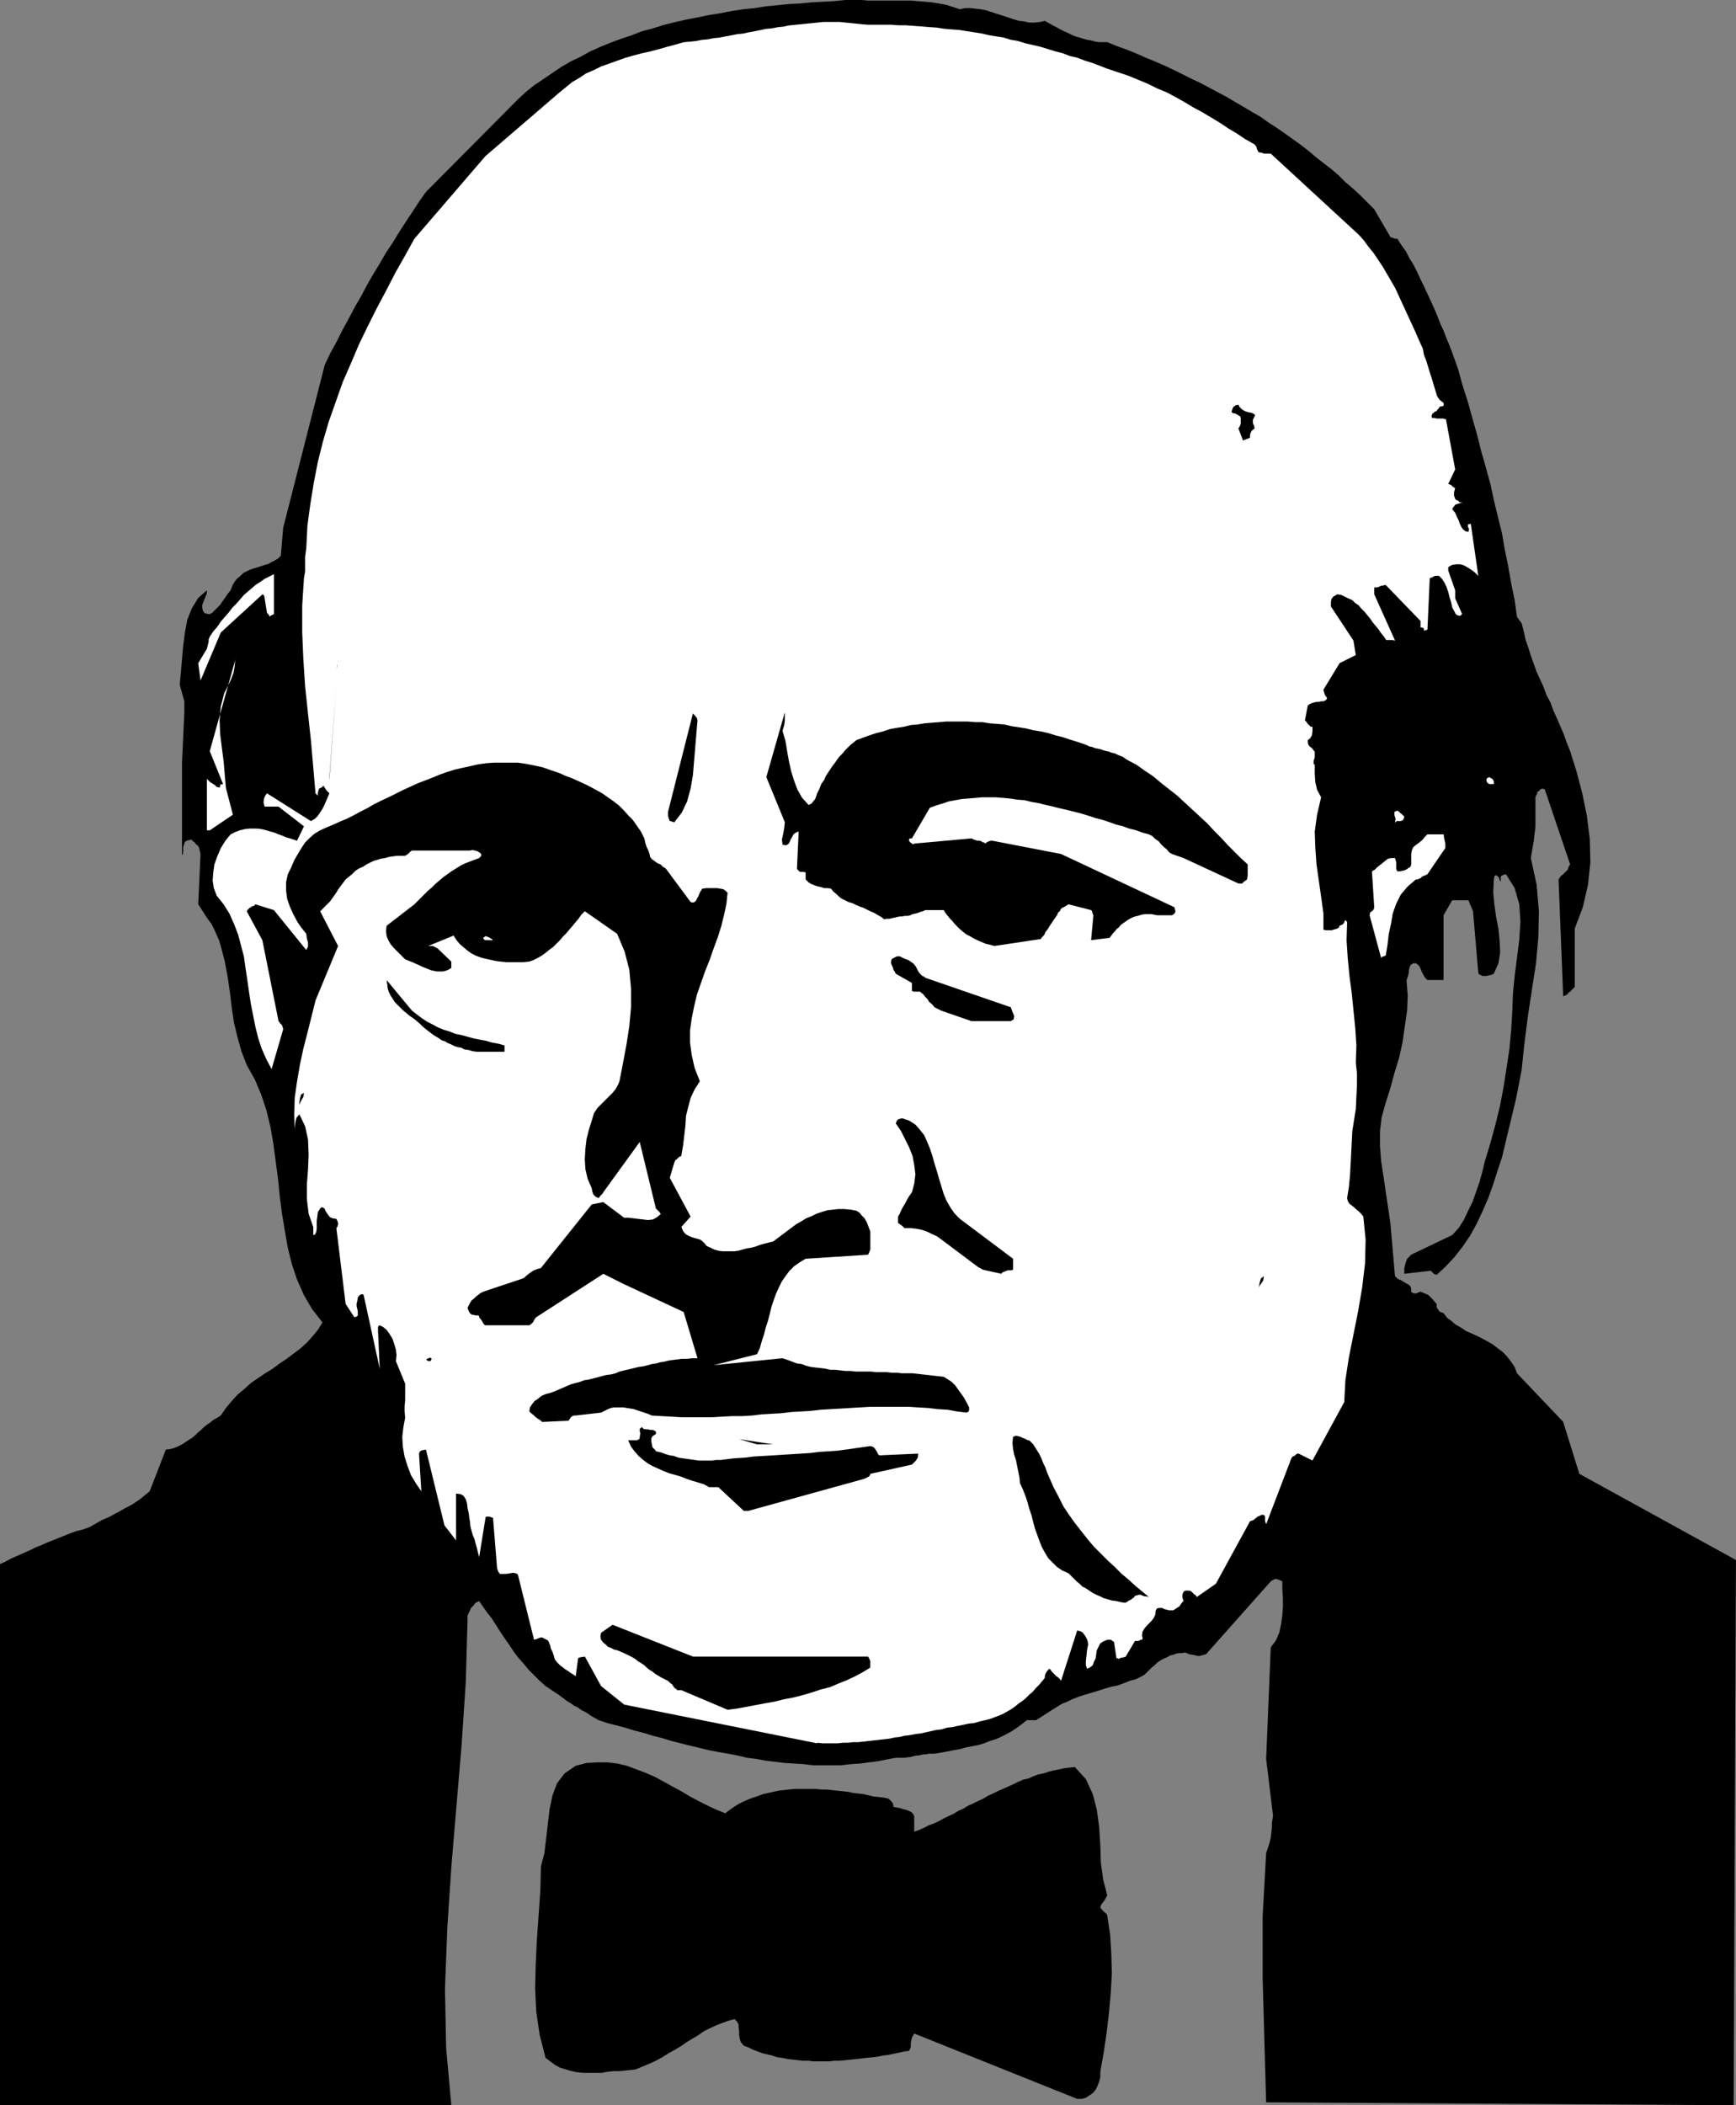<?xml version="1.0" encoding="UTF-8" standalone="no"?>
<svg
   version="1.0"
   width="128.423mm"
   height="155.668mm"
   id="svg26"
   sodipodi:docname="Face 053.wmf"
   xmlns:inkscape="http://www.inkscape.org/namespaces/inkscape"
   xmlns:sodipodi="http://sodipodi.sourceforge.net/DTD/sodipodi-0.dtd"
   xmlns="http://www.w3.org/2000/svg"
   xmlns:svg="http://www.w3.org/2000/svg">
  <rect width="100%" height="100%" fill="#808080" stroke="none"/>
  <sodipodi:namedview
     id="namedview26"
     pagecolor="#ffffff"
     bordercolor="#000000"
     borderopacity="0.25"
     inkscape:showpageshadow="2"
     inkscape:pageopacity="0.0"
     inkscape:pagecheckerboard="0"
     inkscape:deskcolor="#d1d1d1"
     inkscape:document-units="mm" />
  <defs
     id="defs1">
    <pattern
       id="WMFhbasepattern"
       patternUnits="userSpaceOnUse"
       width="6"
       height="6"
       x="0"
       y="0" />
  </defs>
  <path
     style="fill:#000000;fill-opacity:1;fill-rule:evenodd;stroke:none"
     d="M 0.646,588.353 H 126.191 l -1.454,-15.998 -0.323,-16.482 0.646,-16.967 1.131,-17.129 1.454,-17.29 1.454,-17.29 1.131,-17.129 0.485,-17.129 v -0.646 -0.808 l 0.323,-0.646 0.323,-0.646 0.323,-0.808 0.646,-0.646 0.646,-0.808 0.969,-0.485 1.131,1.616 1.131,1.616 1.293,1.616 1.131,1.778 1.131,1.778 1.293,1.939 1.131,1.616 1.293,1.939 1.293,1.778 1.454,1.616 1.454,1.778 1.616,1.616 1.616,1.616 1.616,1.454 1.939,1.293 1.939,1.293 0.646,0.485 0.646,0.485 0.646,0.485 0.485,0.323 0.808,0.485 0.646,0.485 0.646,0.323 0.646,0.323 0.808,0.646 0.646,0.323 0.646,0.323 0.808,0.485 0.646,0.485 0.808,0.485 0.646,0.323 0.808,0.485 2.424,0.808 2.585,0.646 2.424,0.646 2.585,0.808 2.585,0.646 2.585,0.808 2.585,0.646 2.585,0.808 2.585,0.646 2.585,0.646 2.747,0.646 2.585,0.646 2.585,0.485 2.747,0.485 2.585,0.485 2.747,0.646 2.585,0.323 2.585,0.485 2.747,0.323 2.585,0.323 2.747,0.162 2.585,0.162 2.585,0.323 h 2.585 2.747 2.424 l 2.747,-0.323 2.585,-0.162 2.424,-0.323 2.585,-0.323 2.424,-0.485 2.585,-0.485 h 0.646 0.646 0.646 0.646 l 0.808,-0.162 h 0.485 l 0.646,-0.162 0.646,-0.162 0.646,-0.162 h 0.646 l 0.646,-0.162 0.808,-0.162 h 0.646 l 0.646,-0.162 h 0.808 0.808 l 1.939,-0.323 1.777,-0.323 1.616,-0.323 1.777,-0.323 1.777,-0.485 1.777,-0.323 1.616,-0.323 1.616,-0.485 1.616,-0.646 1.616,-0.485 1.454,-0.646 1.616,-0.808 1.454,-0.808 1.454,-0.97 1.293,-0.97 1.454,-1.131 h 0.323 0.323 0.485 0.323 0.323 0.485 0.162 0.162 l 4.524,-2.909 1.293,-0.808 1.293,-0.808 1.616,-0.646 1.293,-0.646 1.616,-0.646 1.454,-0.485 1.616,-0.485 1.616,-0.485 1.616,-0.485 1.454,-0.485 1.777,-0.485 1.616,-0.323 1.777,-0.646 1.616,-0.646 1.777,-0.485 1.616,-0.808 0.808,-0.485 0.646,-0.646 0.646,-0.646 0.646,-0.646 0.808,-0.646 0.646,-0.646 0.646,-0.485 0.808,-0.485 0.646,-0.323 0.808,-0.323 0.808,-0.485 0.808,-0.162 0.808,-0.323 0.808,-0.162 h 0.969 l 0.808,-0.162 1.131,0.485 0.969,0.162 0.808,0.162 0.646,0.162 h 0.485 l 0.485,-0.162 0.646,-0.162 0.646,-0.162 18.097,-20.36 0.485,-0.323 0.323,-0.162 0.323,-0.162 h 0.323 0.162 l 0.485,0.162 0.485,0.162 0.646,0.323 v 2.262 l 0.162,2.424 v 2.424 l -0.162,2.424 -0.323,2.262 -0.485,2.424 -0.969,2.262 -1.454,1.939 -1.293,31.187 1.939,15.998 -0.162,0.808 -0.162,1.293 v 1.131 l -0.162,1.454 -0.162,1.293 -0.323,1.454 -0.485,1.454 -0.485,1.454 -0.969,17.613 v 17.452 l 0.485,17.29 0.485,17.29 130.716,0.808 0.646,-152.38 -43.787,-24.077 -4.524,-14.543 -12.926,-13.574 -0.646,-1.778 -1.131,-1.616 -1.131,-1.454 -1.131,-1.131 -1.293,-0.97 -1.454,-1.131 -1.454,-0.808 -1.454,-0.808 -1.616,-0.808 -1.454,-0.646 -1.454,-0.646 -1.454,-0.97 -1.454,-0.808 -1.131,-0.97 -1.293,-0.97 -0.969,-1.293 -0.485,-0.162 -0.485,-0.162 -0.323,-0.323 -0.162,-0.323 -0.323,-0.323 -0.162,-0.485 v -0.323 -0.485 l -0.485,-0.485 -0.485,-0.646 -0.323,-0.323 -0.485,-0.485 -0.485,-0.485 -0.646,-0.323 -0.808,-0.323 -0.808,-0.323 -0.485,0.162 -0.323,0.162 -0.485,0.162 h -0.323 -0.162 l -0.323,-0.162 h -0.162 l -0.323,-0.323 v -0.808 l -0.162,-0.646 -0.485,-0.485 -0.646,-0.323 -0.808,-0.485 -0.808,-0.485 -0.808,-0.323 -0.808,-0.808 -1.293,-14.866 -0.646,-4.363 -0.646,-4.363 -0.646,-4.363 -0.646,-4.201 -0.323,-4.201 v -4.04 l 0.485,-4.04 1.131,-4.04 1.293,-4.04 1.131,-4.201 1.293,-4.201 0.969,-4.363 0.646,-4.525 0.646,-4.363 0.162,-4.201 -0.323,-4.363 0.323,-0.808 0.162,-0.646 0.162,-0.808 v -0.485 l 0.162,-0.646 0.162,-0.485 0.323,-0.485 0.646,-0.323 h 0.646 l 0.485,0.323 0.485,0.485 0.323,0.646 0.323,0.808 0.485,0.97 0.485,0.808 0.646,0.646 h 4.524 v -18.098 l 2.424,-4.201 h 4.524 l 1.293,3.07 1.454,16.967 0.162,0.646 0.485,0.162 0.485,0.323 h 0.485 0.646 l 0.646,-0.162 0.808,-0.162 0.646,-0.323 1.293,-2.909 0.485,-3.07 -0.162,-3.232 -0.323,-3.232 -0.646,-3.393 -0.485,-3.393 -0.323,-3.555 0.162,-3.555 0.162,-0.808 0.162,-0.323 h 0.323 l 0.323,0.162 0.485,0.485 0.162,0.646 0.323,0.485 v 0.485 -0.162 -0.485 -0.646 -0.646 l 0.162,-0.162 0.323,-0.162 0.323,-0.162 0.646,-0.162 2.424,3.878 1.293,4.525 0.323,4.848 -0.323,5.009 -0.646,5.171 -0.646,5.009 -0.485,5.009 -0.162,4.686 -0.323,5.333 -0.485,5.333 -0.808,5.332 -0.808,5.171 -0.969,5.171 -1.293,5.332 -1.454,5.333 -1.616,5.333 -0.646,2.747 -0.808,2.909 -0.969,2.747 -0.969,2.747 -1.293,2.585 -1.131,2.424 -1.454,2.262 -1.777,1.939 -11.472,5.494 -1.131,1.131 -0.485,1.293 -0.323,1.454 v 1.454 l 7.109,-0.808 h 0.323 l 0.323,0.323 0.485,0.485 0.808,0.323 2.585,-2.424 2.424,-2.585 2.262,-2.909 2.1,-3.07 1.777,-3.232 1.616,-3.393 1.616,-3.717 1.293,-3.555 1.293,-4.04 1.293,-3.878 0.969,-4.04 0.969,-4.04 0.969,-4.04 0.969,-4.04 0.808,-4.04 0.808,-4.201 0.808,-7.595 0.969,-7.595 1.131,-7.433 1.131,-7.272 0.646,-7.272 0.162,-7.272 -0.646,-7.433 -1.616,-7.433 0.808,-4.686 0.485,-4.201 v -4.04 -4.04 l 0.162,-0.485 0.323,-0.485 v -0.485 l 0.323,-0.162 0.323,-0.323 0.323,-0.323 0.485,-0.162 0.646,0.162 7.109,21.007 -0.485,0.808 -0.162,0.646 -0.485,0.485 -0.485,0.485 -0.485,0.485 -0.485,0.323 -0.323,0.485 -0.323,0.485 1.293,32.641 0.485,-0.162 0.323,-0.162 0.485,-0.323 0.162,-0.323 0.485,-0.323 0.323,-0.323 0.485,-0.485 0.485,-0.485 v -16.321 l 2.262,-5.979 1.454,-6.302 0.646,-6.302 -0.162,-6.464 -0.808,-6.464 -1.293,-6.302 -1.616,-6.14 -1.777,-5.656 -0.969,-2.424 -0.808,-2.262 -0.969,-2.262 -0.969,-2.262 -0.969,-2.101 -0.808,-2.262 -1.131,-2.101 -0.808,-2.262 -0.969,-2.101 -0.969,-2.101 -0.808,-2.262 -0.808,-2.262 -0.646,-2.101 -0.808,-2.262 -0.485,-2.262 -0.646,-2.424 -0.323,-0.485 -0.323,-0.323 -0.162,-0.323 -0.485,-0.646 -0.646,-4.686 -0.969,-4.686 -0.808,-4.686 -0.969,-4.686 -0.808,-4.686 -1.131,-4.525 -1.131,-4.686 -0.969,-4.525 -1.293,-4.686 -1.293,-4.525 -1.131,-4.525 -1.293,-4.525 -1.293,-4.686 -1.454,-4.525 -1.293,-4.686 -1.616,-4.525 -0.808,-2.101 -0.808,-1.939 -0.808,-2.101 -0.969,-2.101 -0.808,-2.101 -0.808,-1.939 -0.969,-2.101 -0.969,-2.101 -0.969,-2.101 -0.969,-1.939 -0.969,-2.101 -0.969,-1.939 -1.131,-1.778 -0.969,-1.939 -1.293,-1.778 -1.131,-1.778 h -0.808 v -0.162 h -0.323 l -0.808,-0.323 -4.524,-7.756 -1.939,-1.939 -1.939,-1.939 -2.1,-1.939 -2.1,-1.778 -1.939,-1.939 -2.1,-1.778 -2.1,-1.616 -2.262,-1.778 -2.1,-1.778 -2.1,-1.616 -2.262,-1.616 -2.262,-1.616 -2.1,-1.454 -2.262,-1.454 -2.262,-1.616 -2.262,-1.293 -2.424,-1.454 -2.262,-1.293 -2.424,-1.454 -2.424,-1.293 -2.424,-1.293 -2.424,-1.293 -2.424,-1.131 -2.585,-1.293 -2.585,-1.293 -2.424,-1.131 -2.585,-1.131 -2.747,-1.131 -2.585,-1.131 -2.747,-1.131 -2.747,-0.97 -2.747,-1.131 h -1.131 -1.131 l -1.131,-0.162 -1.131,-0.323 -1.131,-0.162 -1.131,-0.323 -0.969,-0.323 L 300.694,10.18 299.563,9.695 298.594,9.211 297.463,8.726 296.493,8.241 295.362,7.595 294.393,7.11 l -1.131,-0.646 -1.131,-0.646 -1.293,0.323 -1.616,0.162 h -1.454 L 286.314,5.979 284.86,5.817 283.244,5.333 281.79,4.848 280.336,4.363 278.72,3.878 277.266,3.393 275.812,2.909 274.196,2.585 272.742,2.424 271.287,2.262 h -1.454 l -1.454,0.323 -1.939,-0.646 -2.1,-0.646 -1.939,-0.323 -1.939,-0.323 -1.939,-0.162 -1.939,-0.162 -1.777,-0.162 h -1.939 -1.777 -1.777 -1.616 -1.777 -1.616 -1.616 L 240.911,0 h -1.454 -3.07 l -3.232,0.323 -3.07,0.162 -3.07,0.162 -3.232,0.323 -3.232,0.162 -3.232,0.323 -3.232,0.323 -3.07,0.485 -3.232,0.323 -3.232,0.485 -3.232,0.646 -3.07,0.485 -3.232,0.646 -3.232,0.646 -2.908,0.646 -3.232,0.808 -3.07,0.97 -3.07,0.808 -2.908,1.131 -2.908,0.97 -3.07,1.131 -2.747,1.131 -2.908,1.293 -2.585,1.454 -2.747,1.293 -2.747,1.616 -2.424,1.616 -2.585,1.778 -2.424,1.616 -2.424,1.939 -2.262,2.101 -25.691,25.855 -1.939,2.747 -1.777,2.747 -1.939,2.909 -1.777,2.747 -1.777,2.909 -1.939,2.909 -1.777,3.07 -1.777,2.909 -1.777,3.07 -1.616,3.07 -1.777,3.07 -1.616,3.07 -1.777,3.232 -1.616,3.232 -1.777,3.232 -1.616,3.393 -11.634,45.569 -0.646,7.756 -0.808,0.808 -0.808,0.485 -0.969,0.485 -0.808,0.485 -1.131,0.323 -0.969,0.323 -0.969,0.323 -1.131,0.323 -0.969,0.323 -0.969,0.485 -0.969,0.485 -0.808,0.808 -0.969,0.808 -0.646,0.808 -0.646,1.131 -0.485,1.293 -0.808,0.97 -0.646,0.97 -0.808,1.131 -0.646,0.97 -0.808,0.808 -0.808,0.808 -0.646,0.646 -0.646,0.323 h -0.485 l -0.485,-0.162 h -0.323 l -0.162,-0.162 -0.485,-0.646 -0.162,-0.808 v -0.808 l 0.323,-0.808 0.323,-0.808 0.323,-0.808 0.323,-0.808 v -0.808 l -2.424,2.101 -1.777,2.909 -1.293,3.232 -0.646,3.555 -0.485,3.717 -0.323,3.717 -0.323,3.717 -0.323,3.393 1.293,4.686 v 0.808 0.646 0.646 0.97 l -0.646,14.058 v 25.531 l 0.162,0.323 0.162,-0.97 v -1.293 l 0.323,-0.97 0.162,-0.485 0.485,-0.323 0.646,-0.162 0.646,-0.162 0.485,0.485 0.485,0.323 0.323,0.485 0.485,0.323 0.323,0.485 0.162,0.485 0.162,0.808 0.162,0.646 -0.646,14.058 0.969,1.454 0.808,1.293 0.969,1.454 0.969,1.293 0.808,1.616 0.646,1.454 0.646,1.454 0.485,1.616 1.131,4.363 0.808,4.363 0.646,4.363 0.485,4.201 0.646,4.201 0.969,4.04 1.131,4.04 1.454,3.717 2.262,4.04 1.777,4.201 1.454,4.363 1.131,4.686 0.808,4.686 0.646,4.848 0.646,4.848 0.485,4.848 0.646,5.009 0.808,4.848 0.808,4.686 1.131,4.525 1.454,4.363 1.939,4.363 2.262,3.878 2.908,3.717 -1.293,2.101 -1.454,1.778 -1.616,1.778 -1.777,1.616 -1.939,1.454 -1.939,1.454 -1.939,1.293 -1.939,1.454 -2.1,1.293 -1.939,1.293 -2.1,1.454 -1.777,1.616 -1.939,1.616 -1.616,1.778 -1.616,1.939 -1.454,2.101 -0.969,0.646 -0.969,0.485 -0.969,0.808 -0.969,0.646 -0.808,0.646 -0.808,0.808 -0.808,0.646 -0.808,0.808 -0.969,0.808 -0.808,0.485 -0.969,0.646 -0.969,0.646 -0.969,0.485 -1.131,0.485 -1.131,0.323 -1.293,0.162 -4.524,11.635 -0.969,0.808 -0.808,0.646 -0.969,0.808 -0.969,0.646 -0.969,0.646 -1.131,0.646 -0.969,0.485 -1.131,0.646 -1.131,0.646 -0.969,0.485 -1.131,0.646 -1.131,0.485 -1.131,0.485 -1.131,0.646 -1.131,0.646 -1.131,0.646 -1.777,0.646 -1.939,0.485 -1.777,0.646 -1.616,0.646 -1.616,0.646 -1.616,0.646 -1.616,0.646 -1.454,0.646 -1.616,0.646 -1.293,0.646 -1.454,0.646 -1.454,0.646 -1.454,0.646 -1.454,0.646 L 1.454,436.458 0,437.104 v 151.249 0 h 0.323 0.162 0.162 z"
     id="path1" />
  <path
     style="fill:#000000;fill-opacity:1;fill-rule:evenodd;stroke:none"
     d="m 301.179,586.576 h 0.162 0.485 0.485 0.162 l 1.131,-0.323 0.969,-0.646 0.969,-0.646 0.808,-0.97 0.485,-0.97 0.485,-1.293 0.323,-1.293 v -1.454 l 0.969,-5.494 0.808,-5.494 0.646,-5.494 0.485,-5.494 0.323,-5.494 -0.162,-5.494 -0.323,-5.333 -0.808,-5.333 -0.162,-0.485 -0.485,-0.323 -0.646,-0.646 -0.646,-0.808 0.162,-0.646 0.323,-0.485 0.646,-0.808 0.808,-1.454 -1.131,-4.363 -0.646,-4.686 -0.162,-5.009 -0.323,-5.009 -0.646,-4.848 -1.131,-4.363 -1.939,-4.201 -3.07,-3.393 -1.454,0.162 -1.454,0.162 -1.454,0.323 -1.616,0.323 -1.293,0.323 -1.454,0.485 -1.616,0.323 -1.293,0.485 -1.454,0.646 -1.454,0.323 -1.454,0.646 -1.293,0.646 -1.454,0.646 -1.454,0.646 -1.454,0.646 -1.293,0.646 -1.454,0.646 -1.293,0.808 -1.454,0.646 -1.293,0.646 -1.454,0.646 -1.293,0.808 -1.454,0.646 -1.293,0.808 -1.454,0.646 -1.293,0.646 -1.454,0.808 -1.454,0.646 -1.293,0.485 -1.293,0.646 -1.454,0.646 -1.293,0.485 v -4.363 l -0.323,-0.646 -0.485,-0.485 -0.646,-0.323 -0.808,-0.323 -0.808,-0.162 -0.969,-0.323 -0.808,-0.162 -0.969,-0.162 v -0.323 l -0.162,-0.646 -0.485,-0.646 -0.646,-0.646 -1.293,-0.323 -1.454,-0.162 -1.454,-0.162 -1.454,-0.323 -1.293,-0.323 -1.454,-0.162 -1.454,-0.162 -1.454,-0.323 -1.454,-0.162 -1.616,-0.162 -1.454,-0.162 -1.616,-0.162 h -1.454 l -1.454,-0.162 h -1.454 -1.454 -1.616 -1.454 l -1.616,0.162 -1.454,0.162 -1.454,0.162 -1.454,0.323 -1.454,0.323 -1.454,0.323 -1.293,0.485 -1.454,0.485 -1.293,0.485 -1.454,0.646 -1.293,0.646 -1.293,0.808 -1.131,0.808 -1.293,0.97 -2.424,-0.97 -2.424,-1.131 -2.585,-1.293 -2.424,-1.293 -2.424,-1.454 -2.424,-1.293 -2.585,-1.454 -2.424,-1.293 -2.585,-1.131 -2.585,-0.97 -2.585,-0.97 -2.747,-0.646 -2.747,-0.323 h -2.747 l -3.07,0.162 -3.07,0.808 -3.07,2.101 -2.1,2.747 -1.293,3.393 -0.808,3.878 -0.485,4.04 -0.485,4.201 -0.485,4.04 -0.969,3.717 -0.162,6.787 -0.485,6.948 -0.485,6.787 -0.323,6.948 -0.162,6.625 0.323,6.625 0.969,6.464 1.616,6.302 1.293,0.97 1.293,0.97 1.454,0.808 1.616,0.485 1.616,0.485 1.616,0.323 1.777,0.162 h 1.616 1.777 1.616 l 1.777,-0.323 1.616,-0.162 h 1.616 l 1.616,-0.162 1.454,-0.162 1.454,-0.162 1.939,-0.808 1.939,-0.808 1.777,-0.808 1.777,-0.97 1.777,-1.131 1.777,-0.97 1.616,-0.97 1.616,-1.131 1.616,-0.97 1.616,-0.97 1.616,-1.131 1.616,-0.808 1.777,-0.808 1.616,-0.646 1.777,-0.646 1.777,-0.485 0.646,0.646 0.485,0.808 v 0.808 l 0.162,1.131 v 1.131 l 0.162,0.97 0.323,0.97 0.808,0.97 1.293,0.485 1.293,0.646 1.293,0.485 1.293,0.485 1.454,0.323 1.293,0.323 1.454,0.485 1.293,0.162 1.616,0.323 1.293,0.162 1.454,0.162 1.454,0.162 h 1.616 l 1.293,0.162 h 1.454 1.616 1.454 l 1.454,-0.162 h 1.454 l 1.616,-0.162 1.616,-0.162 1.454,-0.162 1.454,-0.162 1.454,-0.162 1.616,-0.162 1.454,-0.162 1.454,-0.323 1.454,-0.162 1.454,-0.323 1.616,-0.323 1.454,-0.323 1.293,-0.162 0.485,-0.97 v -1.293 l 0.323,-1.454 0.646,-1.131 z"
     id="path2" />
  <path
     style="fill:#ffffff;fill-opacity:1;fill-rule:evenodd;stroke:none"
     d="m 228.47,487.036 1.454,0.162 h 1.454 1.454 1.454 l 1.454,-0.162 h 1.454 l 1.293,-0.162 h 1.454 l 1.616,-0.162 1.293,-0.162 1.454,-0.162 1.454,-0.162 1.454,-0.162 1.454,-0.162 1.454,-0.323 1.454,-0.162 1.293,-0.323 1.454,-0.162 1.616,-0.323 1.454,-0.162 1.454,-0.323 1.454,-0.323 1.454,-0.323 1.454,-0.162 1.616,-0.485 1.454,-0.162 1.454,-0.323 1.616,-0.323 1.454,-0.323 1.616,-0.162 1.616,-0.485 1.454,-0.323 1.293,-0.323 1.293,-0.485 1.293,-0.485 1.131,-0.485 1.131,-0.646 1.131,-0.646 1.131,-0.808 0.969,-0.808 0.969,-0.646 0.969,-0.808 0.969,-0.97 0.969,-0.808 0.808,-0.97 0.969,-0.97 0.808,-0.97 0.808,-0.97 v -0.485 l 0.162,-0.646 0.485,-0.808 0.646,-0.646 0.323,0.323 0.323,0.485 0.485,0.485 0.323,0.323 0.485,0.485 0.485,0.323 0.485,0.485 0.323,0.485 4.524,-14.058 0.808,0.162 0.646,0.323 0.646,0.808 0.485,0.808 0.323,0.808 0.162,0.97 -0.162,0.808 -0.162,0.808 -0.162,1.616 -0.162,1.454 v 1.131 l 0.323,0.97 0.808,-0.323 0.808,-0.646 0.323,-0.97 0.485,-0.97 0.162,-1.131 0.162,-1.131 0.485,-0.97 0.485,-0.97 h 0.162 l 0.323,-0.323 0.646,-0.323 0.808,-0.323 h 0.323 0.323 0.323 l 0.323,0.162 0.162,0.162 0.323,0.162 0.162,0.323 v 0.162 l 0.646,4.201 h 0.323 l 0.323,0.162 0.323,-0.162 0.323,-0.162 h 0.485 l 0.162,-0.162 h 0.323 l 0.323,-0.162 2.585,-4.363 h 0.485 0.485 l 0.323,-0.162 0.323,-0.162 h 0.323 l 0.162,-0.323 v -0.323 l -0.162,-0.485 0.162,-1.131 0.485,-0.808 0.646,-0.808 0.646,-0.646 0.646,-0.646 0.646,-0.808 0.485,-0.97 0.162,-1.293 0.323,-0.485 0.485,-0.162 h 0.323 0.646 l 0.646,0.323 0.646,0.162 0.646,0.162 h 0.808 0.323 l 0.323,-0.162 0.485,-0.323 0.485,-0.323 0.485,-0.323 0.323,-0.485 0.323,-0.485 0.485,-0.485 -0.162,-0.485 -0.162,-0.485 v -0.808 l 0.323,-0.808 0.485,-0.323 h 0.646 0.485 l 0.485,0.162 0.323,0.323 0.485,0.485 0.485,0.323 0.323,0.485 5.332,-3.717 9.533,-17.452 0.485,-0.162 0.485,-0.162 0.323,-0.323 0.485,-0.323 0.323,-0.323 0.485,-0.162 0.646,-0.323 h 0.646 l 0.323,0.485 v 0.646 0.646 l 0.323,0.808 7.109,-18.583 0.323,-0.323 0.485,-0.162 0.162,-0.162 0.162,-0.162 0.162,-0.162 h 0.162 l 0.162,-0.162 h 0.323 l 3.878,1.939 8.887,-16.321 0.323,-6.14 0.969,-6.302 1.293,-6.464 1.293,-6.464 1.131,-6.625 0.808,-6.787 0.162,-6.625 -0.646,-6.464 -0.646,-0.808 -0.646,-0.646 -0.646,-0.485 -0.646,-0.646 -0.646,-0.485 -0.646,-0.485 -0.485,-0.808 -0.162,-0.808 0.485,-3.07 0.323,-3.232 0.162,-3.07 0.162,-3.07 0.162,-3.232 0.162,-3.07 0.485,-3.07 0.485,-3.07 0.162,-3.393 0.162,-3.232 v -3.232 l -0.323,-3.07 0.162,-4.848 -0.323,-4.848 -0.485,-4.848 -0.485,-4.848 -0.646,-4.848 -0.485,-5.009 -0.323,-5.009 0.162,-5.009 -0.323,-0.485 h -0.162 -0.162 l -0.162,0.485 -0.162,0.323 -0.323,0.323 -0.323,0.162 -0.485,0.162 -0.162,0.485 -0.485,0.323 -0.485,0.162 -0.646,0.162 -0.485,0.162 h -0.808 -0.646 l -0.808,-0.162 v -4.525 l -0.646,-4.686 -0.646,-4.525 -0.646,-4.525 -0.323,-4.525 -0.162,-4.686 0.646,-4.686 1.131,-4.848 -1.131,-2.101 -0.485,-2.101 -0.162,-2.262 v -2.585 l -0.323,-0.323 v -0.808 l 0.323,-0.97 v -1.131 -0.485 l -0.323,-0.323 -0.323,-0.485 -0.323,-0.323 -0.485,-0.323 -0.323,-0.485 -0.162,-0.485 v -0.808 l 0.646,-0.485 0.485,-0.808 0.162,-1.131 v -1.293 h -0.485 l -0.323,-0.323 -0.323,-0.323 -0.162,-0.162 -0.162,-0.162 -0.162,-0.323 -0.323,-0.323 -0.162,-0.162 0.808,-4.201 0.485,-0.323 0.646,-0.323 0.646,-0.162 0.646,-0.162 h 0.646 l 0.646,-0.162 h 0.485 0.162 l 0.646,-0.323 0.323,-0.323 v -0.323 l -0.162,-0.323 -0.323,-0.323 -0.162,-0.485 -0.162,-0.485 -0.162,-0.646 4.524,-7.433 4.524,-2.262 -0.646,-4.04 -6.301,-9.534 v -1.293 l 0.162,-0.808 0.485,-0.646 1.131,-0.646 1.131,0.162 0.969,0.485 0.969,0.485 1.131,0.485 0.808,0.808 0.969,0.646 0.646,0.808 0.969,0.97 0.808,0.97 0.808,0.97 0.646,0.97 0.808,0.97 0.808,0.97 0.646,0.97 0.808,0.97 0.646,0.97 0.162,0.162 h 0.323 0.162 0.162 0.323 0.323 0.485 l 0.646,0.162 -5.817,-12.927 v -0.808 -0.485 -0.323 -0.323 h 0.485 0.323 l 0.485,-0.162 0.323,-0.162 0.323,-0.162 h 0.485 l 0.323,-0.162 h 0.485 l 9.695,10.019 v 0.323 0.485 0.646 0.323 l 0.808,0.162 0.162,0.485 v 0.323 l 0.969,-0.323 0.646,-14.382 h 0.162 l 0.162,-0.162 h 0.323 l 0.162,-0.162 0.323,-0.162 0.323,-0.162 h 0.485 0.646 l 0.808,0.808 0.646,0.97 0.646,1.293 0.485,1.454 0.323,1.293 0.485,1.616 0.323,1.454 0.808,1.454 v 0.162 l 0.162,0.162 0.162,0.162 0.323,0.162 0.323,0.162 h 0.323 l 0.323,-0.162 0.323,-0.323 -1.939,-4.363 v -0.485 -0.485 -0.646 -0.646 l -1.939,-5.494 v -0.485 -0.485 l 0.485,-0.323 0.646,-0.323 1.131,-0.162 h 0.969 l 0.808,0.162 0.969,0.485 0.808,0.485 0.969,0.646 0.808,0.646 0.808,0.808 -2.1,-14.543 -0.808,0.162 v 0.646 l 0.323,0.646 -0.162,0.808 -0.808,-0.162 -0.646,-0.485 -0.485,-0.646 -0.485,-0.97 -0.323,-0.97 -0.485,-0.97 -0.485,-1.131 -0.808,-0.97 0.162,-0.485 0.323,-0.323 0.323,-0.485 0.485,-0.162 0.485,-0.162 0.485,-0.162 0.646,-0.162 h 0.485 -0.485 -0.323 -0.323 -0.162 l -0.323,-0.323 -0.162,-0.162 -0.485,-0.162 -0.323,-0.323 -0.323,-0.97 v -0.808 l 0.162,-0.646 0.162,-0.646 h -0.162 l -0.485,-0.323 -0.485,-0.485 -0.808,-0.323 1.939,-4.04 -2.585,-14.058 h -0.323 l -0.323,-0.162 h -0.323 -0.485 -0.485 -0.646 l -0.646,-0.162 h -0.646 l -0.162,-0.485 0.162,-0.485 0.162,-0.323 0.323,-0.162 0.323,-0.323 0.485,-0.162 0.162,-0.323 0.485,-0.485 v -0.162 l 0.323,-0.323 h 0.162 0.323 l 0.323,-0.162 h 0.162 v -0.323 -0.485 l -0.485,-0.323 -0.323,-0.323 -0.323,-0.162 -0.162,-0.323 -0.162,-0.162 -0.162,-0.323 -0.162,-0.162 -0.162,-0.485 -0.485,-1.616 -0.485,-1.616 -0.485,-1.616 -0.485,-1.454 -0.485,-1.616 -0.485,-1.616 -0.646,-1.616 -0.323,-1.778 -0.969,-2.101 -0.969,-2.262 -0.969,-2.101 -0.969,-2.101 -0.969,-2.101 -0.969,-2.101 -0.969,-2.101 -0.969,-2.101 -1.131,-1.939 -1.131,-1.939 -1.131,-1.939 -1.293,-1.939 -1.293,-1.939 -1.454,-1.778 -1.293,-1.778 -1.454,-1.616 -24.56,-22.623 h -0.485 -0.323 -0.485 -0.323 -0.323 l -0.323,-0.162 -0.485,-0.162 h -0.485 l -0.323,-0.323 -0.323,-0.646 -0.162,-0.646 -0.485,-0.646 -2.585,-1.454 -2.424,-1.616 -2.424,-1.454 -2.424,-1.616 -2.424,-1.454 -2.424,-1.454 -2.424,-1.293 -2.424,-1.454 -2.585,-1.454 -2.424,-1.293 -2.747,-1.131 -2.585,-1.293 -2.747,-1.131 -2.747,-1.131 -2.908,-0.97 -2.908,-0.97 -2.1,-0.808 -2.1,-0.808 -2.1,-0.646 -2.1,-0.808 -2.1,-0.485 -2.1,-0.808 -1.939,-0.485 -2.1,-0.646 -2.1,-0.646 -2.1,-0.485 -2.1,-0.485 -2.1,-0.646 -1.939,-0.323 -2.1,-0.646 -2.1,-0.323 -1.939,-0.323 -2.1,-0.485 -2.1,-0.323 -2.1,-0.323 -1.939,-0.323 -2.262,-0.162 -1.939,-0.162 -2.1,-0.323 -2.262,-0.162 -1.939,-0.162 -2.262,-0.162 -2.1,-0.162 h -2.1 l -2.1,-0.162 h -2.1 -2.262 -2.1 L 241.073,6.787 239.618,6.625 238.003,6.464 236.387,6.302 234.771,6.14 h -1.454 -1.616 -1.616 l -1.454,0.162 -1.616,0.162 -1.616,0.162 -1.616,0.162 -1.616,0.162 -1.616,0.162 -1.454,0.323 -1.616,0.162 -1.616,0.323 -1.777,0.162 -1.454,0.323 -1.616,0.323 -1.777,0.323 -1.454,0.323 -1.616,0.162 -1.616,0.323 -1.777,0.323 -1.616,0.323 -1.616,0.162 -1.616,0.323 -1.777,0.162 -1.616,0.323 -1.616,0.162 -1.777,0.162 -2.262,0.646 -2.424,0.646 -2.262,0.646 -2.424,0.646 -2.262,0.485 -2.424,0.646 -2.262,0.646 -2.262,0.808 -2.262,0.808 -2.262,0.808 -1.939,0.97 -2.262,0.97 -1.939,1.293 -1.939,1.131 -1.777,1.454 -1.777,1.454 -20.682,17.775 -19.874,23.108 -2.585,4.686 -2.747,4.848 -2.585,5.009 -2.585,4.848 -2.585,5.171 -2.424,5.009 -2.262,5.333 -2.262,5.171 -1.939,5.494 -1.939,5.494 -1.616,5.494 -1.454,5.817 -1.131,5.817 -0.969,5.979 -0.808,5.979 -0.323,6.302 -0.323,2.424 v 2.101 1.939 l -0.323,1.939 -0.485,7.595 v 7.595 l 0.323,7.595 0.485,7.433 0.808,7.595 0.808,7.433 0.646,7.433 0.646,7.433 0.646,0.646 v -0.808 l 0.323,-1.131 0.969,-0.485 0.162,-0.323 h 0.162 l 0.162,0.323 0.162,0.162 0.162,0.323 0.323,0.485 0.323,0.323 0.485,0.485 -0.485,1.131 -0.485,1.131 -0.485,1.131 -0.485,0.97 -0.646,0.97 -0.646,0.97 -0.808,0.808 -1.131,0.646 -12.28,-7.756 -0.485,0.646 -0.323,0.808 -0.162,1.131 0.323,1.131 h 3.878 l 7.109,5.494 -1.939,4.04 -0.969,-0.323 -0.969,-0.323 -1.131,-0.323 -1.131,-0.485 -0.969,-0.323 -1.131,-0.485 -1.131,-0.323 -1.131,-0.323 -1.293,-0.323 -1.131,-0.162 H 70.771 69.64 l -1.293,0.162 -1.293,0.323 -1.293,0.485 -1.293,0.646 -1.454,1.778 -1.293,2.101 -0.969,2.262 -0.808,2.262 -0.323,2.262 -0.162,2.262 0.323,2.101 0.808,2.101 1.939,2.424 1.616,2.585 1.293,2.909 1.131,2.909 0.808,3.07 0.808,3.07 0.485,3.393 0.485,3.232 0.485,3.393 0.485,3.232 0.646,3.232 0.646,3.232 0.808,3.232 0.969,2.909 1.293,2.909 1.454,2.747 3.232,-11.15 -0.162,-0.646 -0.162,-0.485 -0.485,-0.485 -0.485,-0.646 -4.524,-22.623 -4.363,-8.08 0.162,-0.323 0.323,-0.323 0.323,-0.323 0.323,-0.162 0.485,-0.323 h 0.323 l 0.323,-0.323 0.162,-0.162 5.17,1.616 9.048,11.15 0.485,-0.97 v -1.131 l -0.323,-1.131 -0.162,-1.293 -1.293,-1.616 -1.131,-1.616 -1.131,-2.101 -0.969,-2.101 -0.808,-2.262 -0.323,-2.424 v -2.262 l 0.485,-2.262 0.969,-1.939 0.808,-1.939 1.131,-1.939 0.969,-1.616 0.969,-1.454 1.293,-1.293 1.293,-1.131 1.616,-0.97 1.777,-0.808 1.939,-0.808 1.777,-0.808 1.939,-0.808 1.939,-0.97 1.777,-0.97 1.939,-0.97 1.939,-1.131 1.939,-0.97 2.1,-0.97 1.939,-0.97 1.939,-0.97 2.1,-0.97 2.1,-0.97 2.1,-0.808 2.1,-0.808 1.939,-0.808 2.262,-0.808 2.1,-0.646 2.1,-0.485 2.262,-0.485 2.1,-0.485 2.262,-0.323 2.262,-0.162 h 2.1 2.262 2.262 l 2.262,0.323 2.424,0.485 2.262,0.485 2.262,0.808 2.424,0.808 1.777,0.808 1.777,0.646 1.777,0.808 1.777,0.808 1.616,0.808 1.777,0.97 1.454,0.808 1.616,1.131 1.616,1.131 1.454,1.131 1.293,1.293 1.293,1.454 1.293,1.293 1.131,1.616 1.131,1.616 0.969,1.939 0.323,1.454 0.323,0.97 0.485,0.97 0.323,0.97 0.162,0.808 0.485,0.646 0.485,0.323 0.646,0.485 0.485,0.323 0.808,0.323 0.646,0.646 0.808,0.485 6.948,9.372 0.646,0.162 0.485,-0.162 0.485,-0.485 0.162,-0.485 0.323,-0.485 0.323,-0.808 0.323,-0.646 0.485,-0.808 1.131,-0.162 h 1.131 1.131 0.808 l 0.969,0.162 0.808,0.162 0.646,0.485 0.485,0.485 -0.323,3.07 -0.646,3.07 -0.808,3.232 -0.969,3.07 -1.131,3.07 -1.131,3.232 -1.293,3.232 -1.131,3.232 -1.131,3.232 -0.808,3.393 -0.646,3.232 -0.485,3.393 v 3.393 l 0.485,3.555 0.808,3.555 1.454,3.717 -1.454,2.262 -1.131,2.424 -0.646,2.424 -0.646,2.585 -0.162,2.747 -0.323,2.747 -0.323,2.747 -0.485,2.747 v 0.162 l -0.162,0.162 h -0.162 l -0.323,0.162 -0.323,0.323 -0.323,0.323 -0.323,0.162 -0.323,0.646 -1.293,4.363 5.817,10.827 -2.585,2.909 0.485,1.131 0.646,0.808 0.808,0.485 1.131,0.485 1.131,0.323 1.131,0.323 0.969,0.808 0.808,0.97 1.131,0.485 0.969,0.485 1.131,0.323 1.131,0.162 h 0.969 1.293 1.131 l 1.131,-0.162 1.131,-0.323 1.131,-0.323 1.131,-0.162 1.293,-0.323 1.293,-0.485 1.131,-0.323 1.293,-0.323 1.293,-0.323 1.293,-0.97 1.293,-0.97 1.293,-0.97 1.293,-0.97 1.293,-0.97 1.454,-0.808 1.293,-0.808 1.616,-0.646 1.293,-0.646 1.454,-0.485 1.616,-0.485 1.616,-0.162 1.454,-0.162 h 1.616 l 1.777,0.162 1.616,0.323 0.808,0.485 0.646,0.808 0.808,0.808 0.646,1.131 0.485,1.293 0.485,1.293 v 1.293 1.454 1.454 0.808 l -0.323,0.808 -0.323,0.646 -17.45,1.131 -1.616,0.97 -1.616,1.131 -1.293,1.293 -0.969,1.293 -1.131,1.616 -0.808,1.616 -0.808,1.778 -0.646,1.778 -0.646,1.939 -0.485,1.939 -0.485,1.939 -0.646,1.939 -0.485,1.939 -0.646,1.939 -0.485,1.778 -0.808,1.778 -12.118,3.07 19.228,-1.939 1.454,0.485 1.293,0.485 1.293,0.485 1.293,0.162 1.293,0.485 1.293,0.323 1.293,0.162 1.454,0.162 1.293,0.162 1.454,0.323 h 1.454 l 1.293,0.162 1.454,0.162 h 1.454 l 1.454,0.162 h 1.293 1.454 1.454 l 1.454,0.162 h 1.454 1.454 l 1.454,0.162 h 1.454 l 1.454,0.162 h 1.454 1.454 l 1.454,0.162 1.454,0.162 1.454,0.162 1.454,0.162 1.454,0.162 1.454,0.162 1.293,0.808 0.969,0.646 0.969,0.97 0.808,1.131 0.808,1.131 0.808,1.131 0.808,1.454 0.646,1.293 v 0.323 0.485 l -0.162,0.323 -0.485,0.323 -2.747,-0.323 -2.585,-0.485 -2.747,-0.162 -2.747,-0.323 -2.747,-0.162 -2.585,-0.162 h -2.747 -2.908 -2.585 -2.747 l -2.747,0.162 -2.747,0.162 -2.747,0.162 -2.747,0.162 -2.747,0.162 -2.747,0.323 -2.747,0.162 -2.747,0.162 -2.747,0.323 -2.747,0.162 -2.747,0.162 -2.747,0.323 -2.747,0.162 h -2.747 l -2.908,0.162 -2.747,0.162 h -2.908 -2.747 -2.747 l -2.747,-0.162 -2.908,-0.162 -2.747,-0.162 -1.131,-0.485 -0.969,-0.323 -0.969,-0.323 -0.969,-0.323 -0.969,-0.323 -0.969,-0.162 -0.969,-0.162 -0.969,-0.162 h -0.969 -0.808 -0.969 l -0.808,0.162 -0.808,0.323 -0.646,0.323 -0.646,0.323 -0.646,0.323 -7.109,0.808 h -0.485 l -0.323,0.162 h -0.162 l -0.323,0.323 -0.162,0.162 -0.162,0.323 -0.162,0.162 -0.162,0.323 -7.109,0.323 h -0.323 l -0.323,-0.323 -0.485,-0.323 -0.485,-0.323 -0.646,-0.485 -0.485,-0.485 -0.646,-0.485 -0.485,-0.485 0.162,-1.131 0.646,-0.97 0.646,-0.808 0.969,-0.646 0.969,-0.808 1.131,-0.485 1.293,-0.323 1.293,-0.485 1.131,-0.485 1.131,-0.485 1.131,-0.485 1.131,-0.485 1.131,-0.323 1.293,-0.323 1.293,-0.485 1.131,-0.162 1.293,-0.323 1.293,-0.323 1.131,-0.323 1.293,-0.323 1.293,-0.162 1.293,-0.323 1.131,-0.485 1.293,-0.323 1.454,-0.323 1.293,-0.323 1.293,-0.323 1.293,-0.162 1.293,-0.323 1.131,-0.323 1.131,-0.162 1.131,-0.323 1.131,-0.162 1.293,-0.323 1.131,-0.162 1.293,-0.162 1.293,-0.162 h 1.454 l 1.454,-0.162 h 1.454 l -3.878,-12.927 -16.642,-7.756 -5.817,-2.909 -18.743,12.119 -0.162,0.162 -0.162,0.162 -0.162,0.323 -0.162,0.162 -0.162,0.485 -0.323,0.323 -0.323,0.323 -0.485,0.323 H 135.725 l -0.323,-0.162 -0.323,-0.485 -0.485,-0.808 -0.646,-0.808 v -0.323 l -0.162,-0.162 h -0.162 -0.323 -0.323 l -0.485,-0.162 h -0.485 l -0.646,-0.485 v 0 l -0.162,-0.323 -0.162,-0.323 -0.323,-0.808 0.323,-0.646 0.323,-0.646 0.485,-0.808 0.646,-0.485 0.646,-0.646 0.646,-0.485 0.646,-0.485 0.646,-0.323 9.695,-3.232 0.969,-0.323 0.808,-0.323 0.485,-0.485 0.808,-0.646 0.646,-0.485 0.808,-0.485 0.808,-0.323 1.131,-0.323 14.219,-17.775 3.232,-0.646 5.817,4.363 h 1.131 l 1.454,0.162 1.293,0.162 1.454,0.162 1.293,0.162 1.454,-0.162 1.131,-0.646 1.131,-0.97 h -0.162 l -0.323,-0.485 -0.485,-0.485 -0.485,-0.485 -4.524,-18.583 -10.179,14.058 -0.162,0.323 -0.323,0.323 -0.323,0.323 -0.485,0.646 -0.808,-0.323 -0.646,-0.646 -0.323,-0.808 -0.162,-0.97 -1.131,-2.585 -0.646,-2.747 -0.162,-2.747 0.162,-2.909 0.323,-2.747 0.646,-2.585 0.808,-2.585 0.646,-2.101 0.969,-1.454 1.131,-1.131 1.131,-1.131 0.969,-0.97 0.969,-0.97 0.808,-0.97 0.646,-1.131 0.485,-1.131 0.969,-5.009 0.969,-5.171 0.808,-5.171 0.485,-5.332 v -5.171 l -0.485,-5.333 -1.293,-5.009 -2.1,-5.009 -9.048,-6.302 -0.969,0.97 -0.808,1.131 -0.808,0.97 -0.808,0.97 -0.969,1.131 -0.808,0.97 -0.969,0.97 -0.808,0.97 -0.969,0.97 -0.969,0.97 -1.131,0.808 -0.969,0.808 -1.131,0.808 -1.131,0.646 -0.969,0.485 -1.293,0.485 -1.777,0.162 h -1.454 -1.616 -1.616 l -1.616,-0.162 -1.293,-0.162 -1.454,-0.323 -1.454,-0.323 -1.293,-0.323 -1.293,-0.485 -1.293,-0.646 -1.131,-0.808 -0.969,-0.808 -1.131,-0.97 -0.969,-1.131 -0.808,-1.293 -7.109,2.909 h 0.323 0.323 0.323 0.323 l 0.323,0.162 0.323,0.162 0.323,0.162 0.323,0.162 3.878,3.717 v 0.485 0.485 0.485 0.323 l -0.808,0.485 -0.808,0.323 -0.808,0.162 h -0.646 -0.969 l -0.808,-0.162 -0.808,-0.162 -0.808,-0.323 -0.808,-0.323 -0.808,-0.323 -0.969,-0.485 -0.808,-0.323 -0.646,-0.323 -0.808,-0.323 -0.808,-0.323 -0.808,-0.323 -0.969,-0.97 -0.969,-0.97 -1.131,-1.131 -0.969,-1.131 -0.646,-1.131 -0.485,-1.131 -0.162,-1.454 0.162,-1.454 7.756,-5.979 0.808,-0.808 0.969,-0.97 0.969,-0.97 0.969,-0.97 1.131,-0.97 0.969,-0.97 1.131,-0.97 1.131,-0.97 1.131,-0.808 1.131,-0.808 1.293,-0.808 1.293,-0.808 1.293,-0.646 1.293,-0.485 1.293,-0.485 1.293,-0.485 0.485,-0.485 0.162,-0.323 -0.162,-0.485 -0.485,-0.323 -0.485,-0.323 -0.646,-0.162 -0.646,-0.162 -0.808,0.162 h -1.131 -0.808 -1.131 -0.969 -0.969 -0.969 -0.969 -1.131 -1.131 -0.969 -0.969 -0.969 -1.131 -0.969 -0.969 -0.969 l -0.323,0.162 -0.323,0.323 -0.485,0.485 -0.808,0.485 h -1.131 -1.131 l -1.131,0.162 -1.131,0.162 -1.131,0.323 -1.131,0.162 -0.969,0.323 -1.131,0.323 -0.969,0.485 -0.969,0.485 -0.969,0.646 -1.131,0.485 -0.969,0.646 -0.808,0.808 -0.969,0.808 -0.969,0.808 -0.969,1.293 -0.969,1.293 -0.808,1.293 -0.808,1.131 -0.808,1.131 -0.969,0.97 -0.969,0.97 -0.808,0.808 5.009,9.695 -6.301,15.19 -1.131,4.525 -1.131,4.525 -1.131,4.363 -0.969,4.525 -0.808,4.686 -0.646,4.525 -0.162,4.686 0.162,4.848 v -1.131 l 0.162,-1.454 0.323,-1.293 0.808,-0.97 1.616,3.393 0.808,3.717 0.162,4.201 -0.162,4.04 -0.323,4.201 v 4.201 l 0.485,4.04 1.293,3.717 v 0.808 0.646 0.646 0.162 l 0.485,-0.162 0.323,-0.646 0.162,-0.97 v -0.97 -1.293 l 0.162,-1.131 0.162,-1.293 0.646,-0.97 0.323,-0.323 h 0.323 l 0.323,0.162 0.323,0.323 0.162,0.485 0.323,0.485 0.323,0.485 0.485,0.646 0.162,0.162 0.323,0.162 0.485,0.162 0.969,0.162 0.323,0.646 0.162,0.646 -0.162,0.808 -0.323,0.485 2.585,21.168 2.424,3.717 0.646,-0.162 0.323,-0.323 v -0.485 -0.646 l -0.162,-0.808 -0.162,-0.646 v -0.808 l 0.162,-0.485 0.162,-1.131 0.485,-0.646 0.646,-0.323 0.485,0.162 4.524,20.684 -0.485,-10.665 v -0.485 -0.485 l 0.162,-0.323 0.323,-0.162 0.969,0.485 0.969,0.808 0.808,1.131 0.808,1.293 0.485,1.454 0.485,1.616 0.162,1.616 -0.162,1.616 2.585,6.302 v 2.909 1.778 l -0.162,1.616 v 1.454 l 0.162,1.778 -0.485,2.585 -0.323,2.747 0.162,2.747 0.485,2.747 0.808,2.585 0.969,2.585 1.454,2.424 1.454,2.101 -0.646,-10.503 0.162,-0.485 0.323,-0.323 0.485,-0.162 0.969,-0.162 5.17,21.168 3.232,4.201 v -13.089 l 1.293,0.162 0.808,0.485 0.646,0.97 0.323,1.131 0.162,1.293 0.323,1.454 0.162,1.293 0.162,0.97 0.162,1.454 0.323,1.293 0.323,1.131 0.485,1.131 0.323,1.293 0.323,1.131 0.323,1.293 0.323,1.293 1.777,-10.988 v -0.162 l 0.162,-0.162 h 0.162 0.323 0.323 0.162 l 0.485,0.162 0.485,0.162 1.131,14.058 0.323,0.97 0.485,0.646 h 0.808 0.808 l 1.131,-0.162 0.969,-0.162 0.808,0.162 0.485,0.323 4.524,18.26 0.323,-0.162 h 0.323 l 0.323,-0.162 0.323,-0.162 0.485,-0.162 h 0.162 0.485 l 0.162,0.162 0.646,0.323 0.646,0.323 0.323,0.646 0.323,0.808 0.162,0.808 0.485,0.97 0.323,0.97 0.323,1.131 0.646,0.808 0.808,0.808 0.646,0.485 0.808,0.646 0.808,0.485 0.646,0.485 0.808,0.485 0.646,0.485 0.646,-4.686 v -0.162 l 0.162,-0.323 0.646,-0.162 1.131,-0.162 4.524,8.241 6.463,5.171 53.967,10.827 v 0 z"
     id="path3" />
  <path
     style="fill:#000000;fill-opacity:1;fill-rule:evenodd;stroke:none"
     d="m 203.425,477.825 2.585,-0.323 2.585,-0.485 2.585,-0.485 2.585,-0.485 2.747,-0.485 2.585,-0.646 2.585,-0.485 2.585,-0.646 2.747,-0.808 2.424,-0.808 2.585,-0.646 2.262,-0.97 2.424,-0.97 2.424,-1.131 2.1,-1.131 2.1,-1.293 v -0.97 -0.808 l -0.323,-0.808 -0.323,-0.485 h -48.958 l -22.459,-8.888 -3.232,2.262 -0.162,0.97 0.162,0.97 0.646,0.808 0.646,0.485 0.646,0.646 0.808,0.323 0.969,0.485 0.808,0.162 1.131,0.485 1.131,0.485 0.969,0.485 0.969,0.485 0.808,0.485 0.808,0.646 0.808,0.485 0.969,0.646 0.646,0.646 0.808,0.646 0.808,0.485 0.808,0.646 0.808,0.485 0.808,0.485 0.969,0.485 0.969,0.485 0.485,0.485 0.646,0.485 0.323,0.485 0.323,0.485 0.485,0.323 0.323,0.323 h 0.485 0.646 z"
     id="path4" />
  <path
     style="fill:#000000;fill-opacity:1;fill-rule:evenodd;stroke:none"
     d="m 314.752,447.769 h 0.323 l 0.323,-0.323 0.323,-0.162 0.323,-0.162 0.323,-0.162 0.323,-0.323 0.323,-0.162 0.323,-0.485 0.646,-0.162 0.485,-0.162 h 0.323 l 0.485,0.162 0.323,0.162 0.485,0.162 h 0.485 l 0.646,0.162 -1.939,-1.616 -1.777,-1.454 -1.939,-1.778 -1.939,-1.616 -1.939,-1.939 -1.939,-1.778 -1.939,-1.939 -1.939,-1.939 -1.777,-2.101 -1.777,-2.262 -1.777,-2.262 -1.616,-2.262 -1.616,-2.424 -1.293,-2.585 -1.454,-2.747 -1.131,-2.585 -0.646,-1.454 -0.485,-1.454 -0.646,-1.293 -0.485,-1.293 -0.646,-1.293 -0.808,-1.293 -0.808,-1.293 -1.131,-1.131 h -0.323 l -0.323,-0.162 -0.646,-0.323 -0.485,-0.162 -0.646,-0.323 -0.646,-0.162 -0.646,-0.162 -0.808,0.323 -0.162,1.778 0.162,1.616 0.323,1.616 0.485,1.454 0.323,1.616 0.323,1.616 0.323,1.616 0.162,1.616 0.808,1.778 0.646,1.616 0.646,1.939 0.485,1.778 0.646,1.939 0.485,1.939 0.485,1.778 0.646,1.778 0.646,1.778 0.646,1.616 0.808,1.454 0.969,1.616 1.131,1.131 1.293,1.293 1.454,0.97 1.777,0.808 0.646,0.646 0.808,0.808 0.808,0.808 0.808,0.646 0.808,0.808 0.969,0.485 0.969,0.646 0.969,0.646 0.969,0.485 1.131,0.485 0.969,0.485 1.131,0.323 1.131,0.323 1.293,0.162 1.293,0.323 1.293,0.162 v 0 z"
     id="path5" />
  <path
     style="fill:#000000;fill-opacity:1;fill-rule:evenodd;stroke:none"
     d="m 209.242,422.238 32.154,-8.888 0.485,-0.162 0.323,-0.162 0.323,-0.162 0.323,-0.162 0.162,-0.162 0.162,-0.162 0.162,-0.323 v -0.162 l 11.634,-2.585 0.485,-0.485 0.646,-0.646 0.485,-0.808 0.162,-1.131 -10.826,0.485 -0.323,-0.162 -0.162,-0.323 -0.162,-0.323 -0.162,-0.323 -0.323,-0.485 -0.323,-0.485 -0.485,-0.323 -0.646,-0.162 -2.262,0.323 -2.262,0.323 -2.262,0.323 -2.424,0.323 -2.424,0.162 -2.585,0.162 -2.585,0.323 -2.585,0.162 -2.585,0.162 -2.585,0.162 -2.585,0.162 -2.747,0.162 -2.747,0.162 -2.585,0.323 -2.747,0.162 -2.585,0.323 -1.293,0.162 h -1.293 l -1.131,0.162 h -1.293 -1.131 -1.293 l -1.131,-0.162 -1.131,-0.162 -1.131,-0.162 -1.131,-0.162 -1.131,-0.162 -1.293,-0.485 -1.131,-0.162 -1.131,-0.323 -1.293,-0.485 -1.454,-0.323 -0.162,-0.323 -0.323,-0.323 -0.485,-0.485 -0.162,-0.808 -0.162,-0.808 v -0.808 l 0.323,-0.646 0.969,-0.646 v -0.646 l -0.485,-0.323 -0.485,-0.162 h -0.646 l -0.646,-0.162 h -0.646 l -0.646,-0.162 -0.323,-0.485 -0.646,0.485 v 0.646 l 0.162,0.808 -0.162,0.808 v 0.323 l -0.162,0.323 -0.323,0.162 -0.323,0.162 h -0.485 -0.485 -0.646 -0.808 l 0.808,1.778 0.969,1.293 1.131,1.293 1.293,1.131 1.293,0.97 1.454,0.808 1.454,0.646 1.454,0.646 1.616,0.646 1.777,0.485 1.616,0.485 1.616,0.646 1.454,0.485 1.616,0.485 1.616,0.485 1.454,0.808 h 0.485 0.485 0.485 0.323 0.323 0.323 v 0 h 0.162 l 7.109,6.625 h 0.162 0.485 0.485 0.162 z"
     id="path6" />
  <path
     style="fill:#000000;fill-opacity:1;fill-rule:evenodd;stroke:none"
     d="m 211.666,403.655 h 4.524 l -9.533,-1.454 z"
     id="path7" />
  <path
     style="fill:#000000;fill-opacity:1;fill-rule:evenodd;stroke:none"
     d="m 119.728,380.385 h 0.162 0.162 0.162 0.162 l 0.323,-0.646 -0.162,-0.162 -0.323,-0.162 -0.323,0.162 -0.485,0.162 -0.162,0.162 v 0.162 l 0.485,0.323 z"
     id="path8" />
  <path
     style="fill:#000000;fill-opacity:1;fill-rule:evenodd;stroke:none"
     d="m 352.076,359.863 0.162,-0.646 0.485,-0.646 0.485,-0.808 0.162,-1.131 -0.808,0.646 -0.323,0.97 -0.162,0.808 v 0.97 0 z"
     id="path9" />
  <path
     style="fill:#000000;fill-opacity:1;fill-rule:evenodd;stroke:none"
     d="m 280.013,355.985 0.162,-0.323 0.323,-0.162 0.485,-0.162 0.323,-0.162 0.485,-0.162 h 0.485 0.485 l 0.485,-0.162 v -0.646 -0.808 -0.808 -0.808 l -14.865,-11.15 -1.454,-1.454 -1.131,-1.616 -1.131,-1.939 -0.808,-1.939 -0.646,-2.101 -0.646,-2.101 -0.646,-2.262 -0.646,-2.101 -0.646,-2.262 -0.646,-1.939 -0.808,-1.939 -0.808,-1.778 -1.293,-1.616 -1.131,-1.293 -1.777,-1.131 -1.939,-0.646 -0.646,0.162 -0.485,0.162 -0.323,0.323 -0.323,0.808 1.454,2.101 1.131,2.262 1.131,2.262 0.969,2.424 0.485,2.585 0.323,2.585 -0.323,2.585 -0.646,2.424 -0.808,1.131 -0.485,0.808 -0.485,0.97 -0.485,0.808 -0.485,0.808 -0.323,0.646 -0.323,0.808 -0.485,0.808 v 0.323 0.485 0.646 0.323 l 0.646,0.485 0.485,0.323 0.323,0.323 0.323,0.323 h 1.777 l 1.454,0.162 1.616,0.323 1.454,0.485 1.293,0.646 1.454,0.646 1.131,0.808 1.293,0.97 1.293,0.97 1.293,0.97 1.293,0.97 1.293,0.97 1.293,0.97 1.293,0.97 1.293,0.97 1.454,0.808 z"
     id="path10" />
  <path
     style="fill:#000000;fill-opacity:1;fill-rule:evenodd;stroke:none"
     d="m 83.697,308.801 0.162,-0.485 0.485,-0.97 0.485,-0.808 0.162,-1.131 -0.808,0.485 -0.323,1.131 -0.162,1.131 z"
     id="path11" />
  <path
     style="fill:#000000;fill-opacity:1;fill-rule:evenodd;stroke:none"
     d="m 133.301,293.934 h 7.756 v -0.646 -0.485 -0.323 -0.323 l -1.777,-0.485 -1.777,-0.323 -1.616,-0.485 -1.777,-0.323 -1.616,-0.323 -1.777,-0.485 -1.777,-0.485 -1.616,-0.323 -1.616,-0.646 -1.616,-0.485 -1.616,-0.646 -1.454,-0.808 -1.616,-0.808 -1.454,-0.97 -1.293,-0.97 -1.454,-1.131 -7.109,-8.564 0.162,1.131 0.162,1.293 0.323,0.97 0.485,0.97 0.646,0.97 0.485,0.808 0.808,0.808 0.808,0.808 0.646,0.646 0.969,0.808 0.969,0.808 0.969,0.646 0.808,0.646 0.969,0.808 0.808,0.808 0.969,0.808 0.808,0.646 0.646,0.485 0.646,0.485 0.808,0.485 0.808,0.485 0.646,0.485 0.969,0.323 0.808,0.485 0.808,0.323 0.969,0.485 0.969,0.323 0.969,0.162 0.969,0.485 1.131,0.162 1.131,0.323 1.131,0.162 z"
     id="path12" />
  <path
     style="fill:#000000;fill-opacity:1;fill-rule:evenodd;stroke:none"
     d="m 271.611,285.37 h 10.987 l 0.808,-0.485 0.162,-0.97 -0.485,-1.131 -0.485,-1.293 -23.913,-8.241 -0.323,-0.323 -0.485,-0.162 -0.323,-0.323 -0.485,-0.485 -0.323,-0.485 -0.323,-0.646 -0.323,-0.646 -0.485,-0.646 -0.323,-0.323 -0.485,-0.323 -0.646,-0.485 -0.808,-0.323 -0.808,-0.323 -0.969,-0.485 h -0.808 l -0.969,0.485 -0.485,0.323 -0.162,0.485 v 0.646 l 0.162,0.485 0.323,0.646 0.162,0.646 0.323,0.485 0.323,0.646 4.524,2.585 v 0.485 0.485 0.485 0.808 h 0.162 l 0.323,0.162 h 0.485 0.323 0.323 0.323 0.323 l 0.162,0.162 0.808,0.646 0.485,0.646 0.646,0.646 0.485,0.808 0.808,0.646 0.646,0.808 0.969,0.485 0.969,0.485 z"
     id="path13" />
  <path
     style="fill:#ffffff;fill-opacity:1;fill-rule:evenodd;stroke:none"
     d="m 387.461,266.949 0.485,-2.909 0.323,-2.909 0.646,-2.909 0.485,-2.909 0.969,-2.747 1.293,-2.585 1.939,-2.262 2.262,-1.939 h 0.485 l 0.323,-0.162 0.323,-0.162 h 0.162 l 0.485,-0.485 0.323,-0.162 0.485,-0.162 0.646,-0.323 4.524,-6.625 0.485,-0.646 v -1.293 l -0.323,-1.454 -0.162,-1.131 h -4.524 l -0.808,0.808 -0.646,0.808 -0.808,0.646 -0.646,0.485 -0.646,0.485 -0.485,0.485 -0.323,0.808 -0.162,0.97 v 0.808 0.646 0.646 0.808 l -0.162,0.485 -0.162,0.323 -0.485,0.162 -0.323,0.323 -0.646,0.323 -0.646,0.162 -0.808,0.162 h -0.646 l -0.323,-0.646 v -0.808 -1.131 l -0.323,-1.131 h -0.969 l -0.969,0.162 -0.646,0.485 -0.808,0.646 -0.808,0.646 -0.808,0.646 -0.646,0.646 -0.808,0.485 0.646,10.019 -0.162,0.646 -0.485,0.485 -0.485,0.323 -0.162,0.808 3.232,11.958 0.162,-0.323 0.485,-0.162 0.485,-0.162 z"
     id="path14" />
  <path
     style="fill:#000000;fill-opacity:1;fill-rule:evenodd;stroke:none"
     d="m 278.074,264.363 12.926,-1.939 0.323,-0.485 0.646,-0.646 0.323,-0.808 0.646,-0.808 0.485,-0.808 0.646,-0.97 0.646,-0.97 0.808,-1.131 0.162,-0.323 0.162,-0.485 0.485,-0.323 0.162,-0.485 0.485,-0.485 0.485,-0.162 0.485,-0.323 0.808,-0.485 6.301,1.616 0.162,0.162 0.162,0.323 0.162,0.646 0.162,0.323 -0.646,6.948 5.17,-0.646 0.485,-0.646 0.485,-0.646 0.485,-0.485 0.485,-0.646 0.646,-0.485 0.485,-0.646 0.646,-0.485 0.485,-0.323 0.646,-0.485 0.808,-0.485 0.646,-0.323 0.808,-0.323 0.808,-0.162 0.969,-0.323 0.969,-0.162 h 1.131 0.808 l 0.646,0.162 0.969,0.162 h 0.808 0.808 0.808 0.808 0.808 l 0.485,-0.323 0.323,-0.323 0.162,-0.485 -0.323,-1.131 -31.669,-14.866 -19.228,-3.717 h -0.323 l -0.646,0.162 -0.646,0.323 -0.323,0.323 -0.323,-0.323 h -0.323 l -0.485,-0.323 -0.485,-0.162 h -0.646 l -0.485,-0.162 -0.485,-0.162 -0.646,-0.323 -15.996,1.454 -0.162,0.162 h -0.323 l -0.323,-0.323 -0.323,-0.162 -0.323,-0.485 v -0.323 l 0.162,-0.323 h 0.646 l 5.009,-8.564 1.777,-0.646 1.616,-0.485 1.939,-0.646 1.777,-0.323 1.777,-0.323 1.939,-0.162 1.939,-0.162 1.777,-0.162 h 1.939 1.939 l 2.1,0.162 1.777,0.162 2.1,0.323 2.1,0.162 1.939,0.485 1.939,0.323 1.939,0.485 2.1,0.485 1.939,0.485 2.1,0.485 1.939,0.485 1.939,0.485 2.1,0.646 1.939,0.646 1.939,0.485 1.939,0.646 1.777,0.646 1.939,0.485 1.777,0.646 1.939,0.485 1.777,0.646 1.777,0.485 0.969,0.485 0.808,0.808 0.969,0.646 0.646,0.808 0.808,0.808 0.808,0.646 0.646,0.808 0.808,0.485 3.232,1.131 15.35,7.11 h 0.485 0.485 l 0.323,-0.162 v -0.162 l 1.131,-0.808 0.162,-1.131 v -1.454 -1.616 l -1.939,-1.778 -1.777,-1.778 -1.939,-1.939 -1.777,-1.939 -1.939,-1.939 -1.939,-2.101 -2.1,-1.939 -2.1,-1.939 -2.1,-1.939 -2.1,-1.939 -2.262,-1.778 -2.262,-1.778 -2.1,-1.778 -2.424,-1.616 -2.262,-1.616 -2.424,-1.293 -0.808,-0.485 -0.646,-0.485 -0.808,-0.323 -0.808,-0.323 -0.646,-0.323 -0.808,-0.162 -0.808,-0.323 -0.646,-0.162 -0.808,-0.162 -0.808,-0.323 -0.808,-0.162 -0.808,-0.162 -0.808,-0.323 -0.808,-0.162 -0.646,-0.323 -0.808,-0.323 -1.939,-0.646 -2.1,-0.646 -1.939,-0.646 -1.939,-0.485 -2.1,-0.646 -2.1,-0.485 -2.1,-0.323 -1.939,-0.485 -1.939,-0.323 -2.262,-0.323 -1.939,-0.485 -2.1,-0.162 -2.1,-0.162 -1.939,-0.323 h -1.939 l -2.1,-0.162 h -2.1 -1.939 -2.1 l -1.939,0.162 -2.1,0.162 -1.939,0.162 -1.939,0.323 -1.939,0.162 -1.939,0.485 -2.1,0.323 -1.777,0.323 -1.939,0.646 -1.939,0.485 -1.939,0.646 -1.777,0.646 -1.777,0.646 -0.969,0.808 -0.646,0.485 -0.808,0.808 -0.808,0.808 -0.646,0.808 -0.808,0.808 -0.646,0.808 -0.646,0.97 -0.646,0.808 -0.646,0.97 -0.646,0.97 -0.646,0.97 -0.485,1.131 -0.808,1.131 -0.485,1.293 -0.646,1.293 -0.162,0.485 -0.162,0.485 -0.162,0.485 -0.323,0.485 -0.323,0.323 -0.323,0.485 -0.485,0.323 -0.485,0.162 -1.777,-1.939 -1.293,-2.262 -0.969,-2.585 -0.808,-2.585 -0.646,-2.909 -0.485,-2.747 -0.485,-2.909 -0.808,-2.747 0.485,-1.616 0.162,-1.293 v -1.131 -1.131 l -5.17,18.098 5.17,12.604 -0.162,1.616 -0.323,1.778 -0.323,1.454 0.162,1.454 0.969,0.162 0.646,-0.323 0.323,-0.485 0.323,-0.808 0.485,-0.808 0.323,-0.646 0.646,-0.485 0.808,-0.323 -0.485,10.342 0.162,0.323 0.162,0.162 0.162,0.162 0.162,0.162 0.323,0.162 h 0.323 0.646 l 0.485,0.162 v 0.485 0.485 0.646 0.323 l 0.808,0.808 0.808,0.485 0.808,0.323 0.969,0.323 0.808,0.162 0.969,0.323 h 0.969 l 0.969,0.162 0.646,0.808 0.808,0.646 0.646,0.646 0.808,0.646 0.969,0.485 0.969,0.485 1.131,0.323 0.969,0.485 1.131,0.485 0.969,0.323 0.969,0.485 0.969,0.485 1.131,0.485 0.808,0.485 1.131,0.646 0.808,0.646 0.646,-0.162 h 0.808 l 0.646,-0.162 0.808,-0.162 0.646,-0.162 0.808,-0.162 h 0.646 l 0.808,-0.162 h 0.808 l 0.646,-0.162 0.646,-0.323 0.808,-0.162 0.646,-0.162 0.808,-0.323 0.646,-0.162 0.646,-0.323 h 5.17 l 0.485,0.808 0.646,0.808 0.646,0.808 0.646,0.646 0.646,0.808 0.808,0.808 0.646,0.646 0.969,0.808 0.808,0.646 0.969,0.485 1.131,0.646 0.969,0.485 1.131,0.485 1.131,0.485 1.293,0.323 1.293,0.323 z"
     id="path15" />
  <path
     style="fill:#ffffff;fill-opacity:1;fill-rule:evenodd;stroke:none"
     d="m 136.532,262.747 h 0.162 0.485 0.323 0.323 l -0.162,-0.162 -0.162,-0.162 -0.323,-0.162 -0.485,-0.323 -0.485,-0.162 -0.485,-0.162 -0.162,0.162 -0.485,0.323 0.162,0.323 0.323,0.323 h 0.485 0.485 z"
     id="path16" />
  <path
     style="fill:#ffffff;fill-opacity:1;fill-rule:evenodd;stroke:none"
     d="m 58.652,232.045 6.463,-4.363 -1.939,-7.433 -0.323,-3.555 -0.323,-3.878 -0.485,-3.717 -0.485,-3.878 -0.162,-3.878 0.323,-3.878 0.969,-3.717 1.777,-3.555 0.808,-2.101 0.323,-1.778 0.162,-1.778 0.485,-1.778 -7.594,27.147 3.716,9.211 -0.808,0.162 v 0.485 l -0.162,0.323 -0.808,-0.162 -0.323,-0.323 -0.323,-0.323 -0.323,-0.162 -0.485,-0.323 -0.323,-0.162 -0.323,-0.323 -0.323,-0.323 -0.323,-0.323 v 14.382 h 0.162 0.323 0.162 0.162 z"
     id="path17" />
  <path
     style="fill:#000000;fill-opacity:1;fill-rule:evenodd;stroke:none"
     d="m 188.56,229.783 2.1,-2.747 1.454,-3.07 0.969,-3.555 0.646,-3.717 0.323,-3.878 0.323,-3.878 0.323,-3.878 0.323,-3.717 -0.162,-0.646 -0.485,-0.646 -0.485,-0.485 -0.162,-0.162 -6.948,27.47 v 0.485 0.646 l 0.162,0.646 0.323,0.808 h 0.162 l 0.485,0.162 0.485,0.162 z"
     id="path18" />
  <path
     style="fill:#ffffff;fill-opacity:1;fill-rule:evenodd;stroke:none"
     d="m 390.693,229.459 h 0.646 0.323 l 0.323,-0.162 h 0.162 l 0.162,-0.162 v -0.162 l 0.162,-0.162 0.162,-0.485 -0.162,-0.323 -0.162,-0.162 h -0.162 l -0.162,-0.323 -0.323,-0.162 -0.162,-0.162 -0.323,-0.323 -0.485,-0.323 -0.808,0.323 v 0.97 l 0.323,0.97 -0.162,0.97 h 0.162 l 0.162,-0.162 0.162,-0.162 h 0.162 z"
     id="path19" />
  <path
     style="fill:#000000;fill-opacity:1;fill-rule:evenodd;stroke:none"
     d="m 92.099,217.178 1.939,-25.855 -1.939,26.663 v -0.162 -0.162 -0.323 -0.162 z"
     id="path20" />
  <path
     style="fill:#ffffff;fill-opacity:1;fill-rule:evenodd;stroke:none"
     d="m 416.383,219.118 h 0.323 0.485 0.323 0.162 v -0.646 l -0.162,-0.485 -0.323,-0.323 -0.808,-0.485 -0.646,0.323 -0.162,0.485 0.162,0.646 0.646,0.485 z"
     id="path21" />
  <path
     style="fill:#ffffff;fill-opacity:1;fill-rule:evenodd;stroke:none"
     d="m 71.417,209.745 v -0.485 -0.646 -0.646 -0.808 2.747 0 z"
     id="path22" />
  <path
     style="fill:#ffffff;fill-opacity:1;fill-rule:evenodd;stroke:none"
     d="m 56.067,190.193 5.655,-13.412 11.634,-10.665 h 0.162 l 0.162,0.162 0.162,0.162 0.162,0.808 0.646,4.04 0.485,0.485 0.162,0.323 v 0.162 h 0.162 v 0 l 0.162,-0.162 0.323,-0.162 0.646,-0.323 v -11.15 l -1.293,0.646 -1.293,0.646 -1.131,0.808 -1.293,0.808 -1.131,0.97 -1.131,0.97 -1.131,0.97 -0.969,1.131 -1.131,1.293 -1.131,1.131 -0.969,1.293 -1.131,1.293 -1.131,1.293 -0.969,1.454 -1.131,1.293 -0.969,1.454 -0.323,0.808 v 0.646 l -0.162,0.646 -0.323,1.293 -2.424,4.04 0.646,4.848 z"
     id="path23" />
  <path
     style="fill:#ffffff;fill-opacity:1;fill-rule:evenodd;stroke:none"
     d="m 73.356,185.991 v -0.485 -0.646 -0.808 -0.97 0.646 0.808 0.646 0.808 z"
     id="path24" />
  <path
     style="fill:#000000;fill-opacity:1;fill-rule:evenodd;stroke:none"
     d="m 94.038,187.123 0.162,-0.646 0.162,-0.646 v -0.646 l 0.162,-0.97 -0.162,0.808 v 0.646 l -0.162,0.646 -0.162,0.808 z"
     id="path25" />
  <path
     style="fill:#000000;fill-opacity:1;fill-rule:evenodd;stroke:none"
     d="m 347.552,123.132 0.323,-0.162 0.808,-0.323 0.485,-0.162 0.323,-0.162 v -0.646 l 0.162,-0.646 0.323,-0.646 0.808,-0.646 -0.162,-0.808 -0.323,-0.646 v -0.97 l 0.485,-0.97 0.162,-0.323 -0.323,-0.323 -0.646,-0.323 -0.969,-0.162 -0.969,-0.323 -0.808,-0.485 -0.646,-0.646 -0.323,-0.646 -0.808,0.162 -0.646,0.485 -0.323,0.808 -0.162,0.646 0.323,0.162 0.323,0.162 h 0.323 l 0.323,0.162 0.323,0.162 0.485,0.323 0.323,0.162 0.162,0.485 v 0.808 0.646 l -0.162,0.646 -0.485,0.808 z"
     id="path26" />
</svg>
